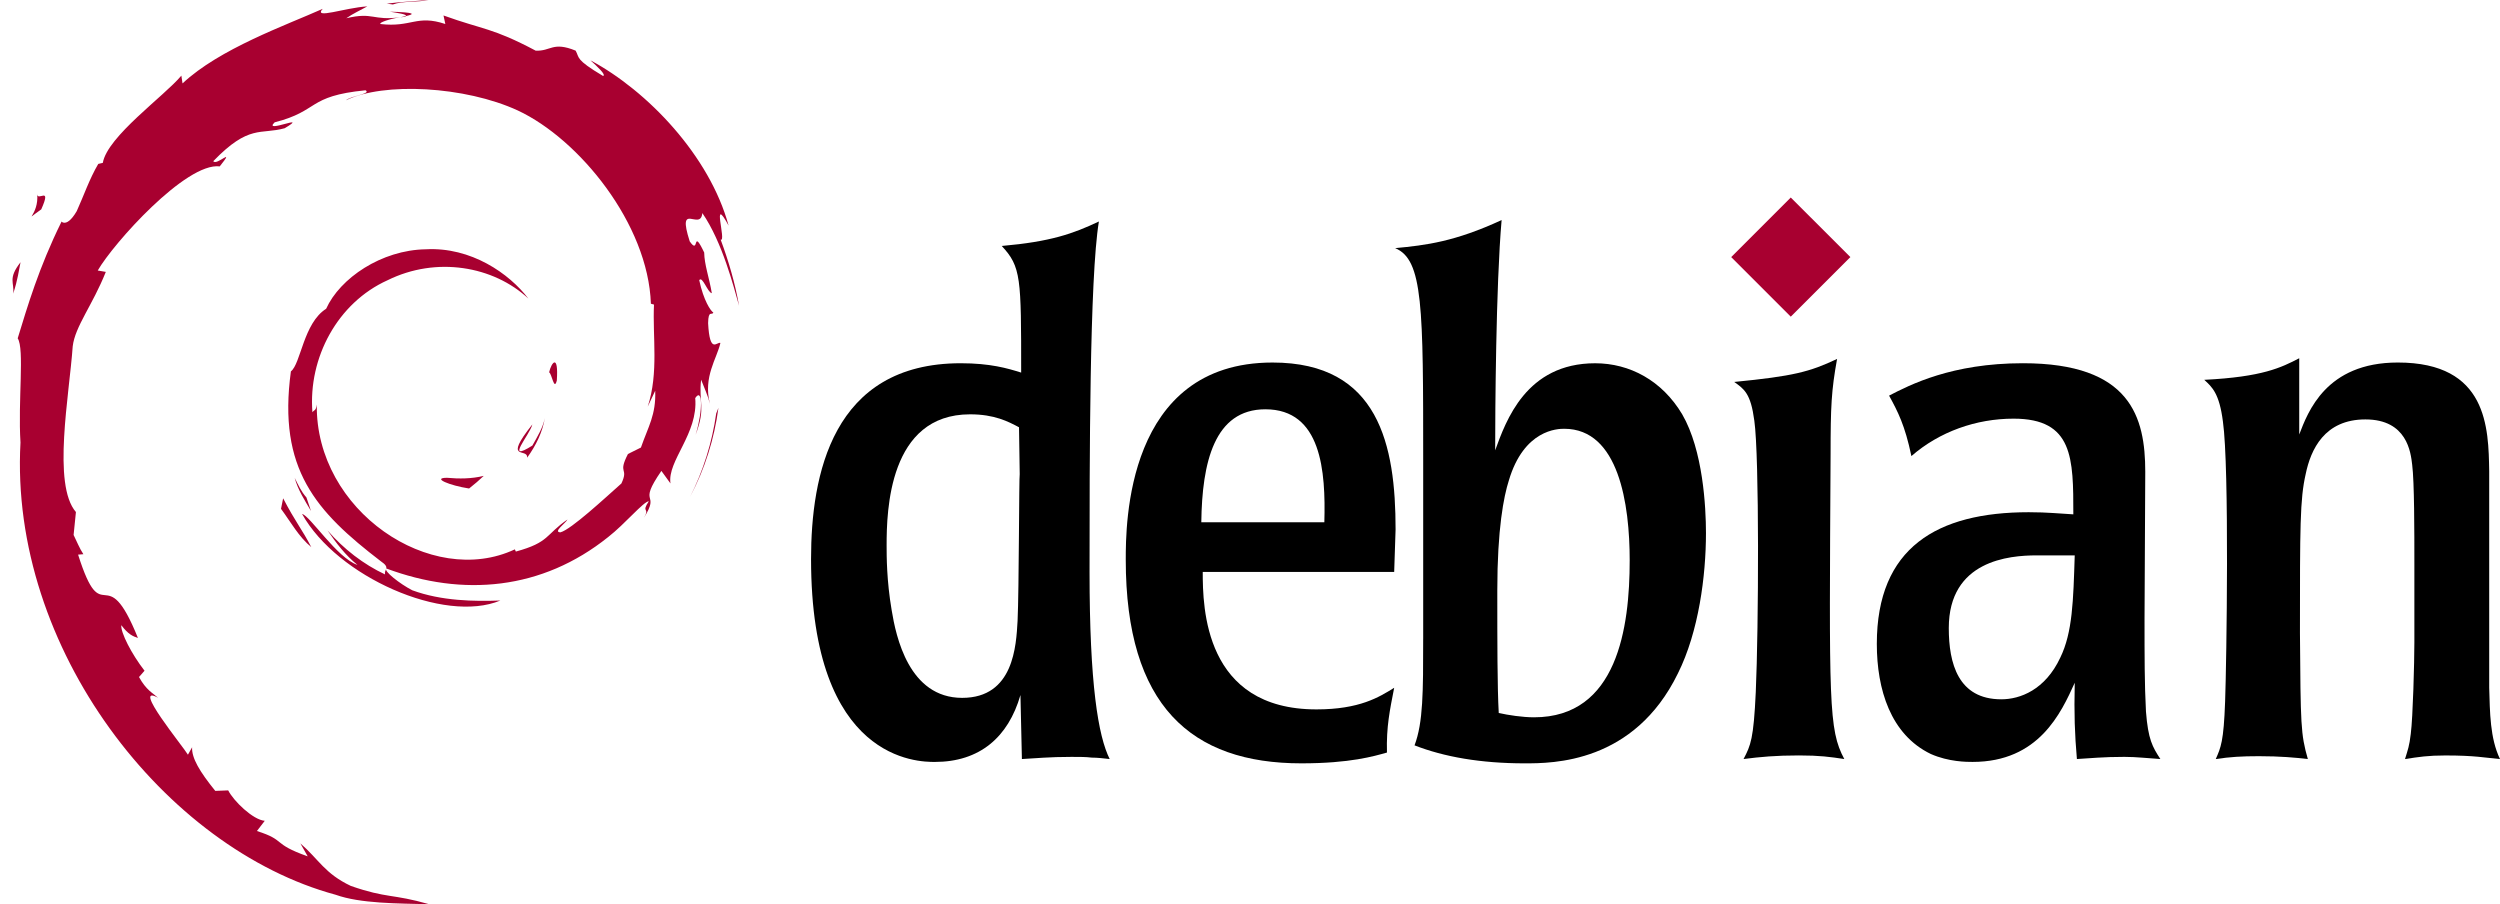 <?xml version="1.0" encoding="UTF-8"?>
<svg xmlns="http://www.w3.org/2000/svg" version="1.1" viewBox="0 0 160.985 58.231">
  <!-- Generator: Adobe Illustrator 28.7.1, SVG Export Plug-In . SVG Version: 1.2.0 Build 142)  -->
  <g>
    <g id="Layer_1">
      <g>
        <g>
          <path d="M28.765,30.767c-.965.013.181.496,1.441.69.349-.273.663-.546.945-.814-.783.192-1.581.196-2.386.123" fill="#a80030"/>
          <path d="M33.942,29.476c.577-.794.995-1.662,1.143-2.559-.13.639-.475,1.191-.803,1.775-1.804,1.136-.17-.674-.001-1.363-1.939,2.443-.267,1.465-.338,2.147" fill="#a80030"/>
          <path d="M35.856,24.501c.118-1.738-.342-1.188-.496-.526.18.094.322,1.226.496.526" fill="#a80030"/>
          <path d="M25.105.751c.515.092,1.113.163,1.027.286.566-.125.693-.237-1.027-.286" fill="#a80030"/>
          <path d="M26.133,1.037l-.362.076.338-.031.025-.045" fill="#a80030"/>
          <path d="M42.192,25.16c.058,1.56-.455,2.318-.92,3.659l-.835.415c-.683,1.326.068.842-.421,1.897-1.067.947-3.233,2.963-3.926,3.148-.507-.011.343-.598.454-.827-1.426.979-1.145,1.47-3.327,2.066l-.063-.143c-5.379,2.531-12.852-2.484-12.754-9.327-.057.434-.163.325-.282.5-.278-3.52,1.626-7.055,4.837-8.501,3.14-1.554,6.822-.917,9.07,1.181-1.235-1.618-3.694-3.334-6.607-3.175-2.855.046-5.526,1.86-6.417,3.831-1.462.92-1.632,3.549-2.269,4.031-.858,6.303,1.612,9.024,5.792,12.228.656.443.185.511.273.848-1.388-.65-2.659-1.631-3.705-2.833.555.812,1.154,1.601,1.928,2.221-1.31-.442-3.06-3.173-3.569-3.284,2.257,4.041,9.155,7.087,12.77,5.575-1.672.062-3.796.034-5.674-.66-.791-.406-1.862-1.246-1.671-1.403,4.931,1.841,10.023,1.394,14.289-2.026,1.086-.846,2.272-2.284,2.615-2.303-.516.776.088.373-.308,1.058,1.08-1.744-.471-.71,1.117-3.012l.586.807c-.22-1.449,1.798-3.207,1.593-5.497.463-.7.516.754.025,2.365.681-1.787.18-2.074.355-3.549.188.496.438,1.022.565,1.546-.444-1.727.454-2.908.677-3.912-.221-.097-.685.763-.792-1.276.016-.886.247-.464.336-.683-.173-.1-.63-.779-.907-2.082.2-.307.537.794.811.838-.176-1.035-.479-1.825-.492-2.62-.801-1.672-.283.223-.932-.718-.852-2.657.706-.617.812-1.823,1.29,1.869,2.026,4.769,2.365,5.969-.258-1.464-.675-2.883-1.184-4.255.393.166-.632-3.011.511-.907-1.22-4.485-5.216-8.676-8.894-10.641.449.411,1.016.928.814,1.009-1.83-1.088-1.508-1.174-1.771-1.634-1.488-.606-1.588.05-2.573.001-2.809-1.49-3.35-1.332-5.935-2.265l.118.55c-1.86-.62-2.168.234-4.178.001-.122-.095.644-.346,1.276-.437-1.799.238-1.715-.355-3.475.065.433-.304.893-.506,1.355-.765-1.466.089-3.503.854-2.874.158-2.392,1.068-6.642,2.567-9.027,4.803l-.075-.501c-1.093,1.312-4.765,3.917-5.058,5.617l-.293.068c-.568.963-.936,2.053-1.387,3.043-.743,1.268-1.09.488-.984.687-1.463,2.965-2.19,5.457-2.817,7.501.447.668.011,4.024.18,6.71-.734,13.266,9.31,26.146,20.289,29.119,1.609.577,4.002.556,6.037.613-2.401-.687-2.711-.364-5.051-1.179-1.687-.796-2.057-1.703-3.253-2.741l.473.836c-2.344-.83-1.363-1.027-3.271-1.631l.506-.659c-.76-.058-2.013-1.28-2.355-1.959l-.832.033c-.998-1.231-1.531-2.12-1.492-2.809l-.269.479c-.304-.522-3.675-4.622-1.926-3.668-.325-.296-.757-.482-1.225-1.334l.356-.406c-.84-1.083-1.549-2.471-1.494-2.933.449.606.76.719,1.069.823-2.125-5.272-2.245-.29-3.853-5.366l.34-.027c-.26-.395-.42-.82-.629-1.239l.149-1.476c-1.529-1.767-.427-7.52-.206-10.674.152-1.282,1.277-2.648,2.131-4.79l-.52-.089c.996-1.736,5.684-6.973,7.856-6.705,1.052-1.321-.209-.005-.415-.337,2.311-2.391,3.038-1.689,4.597-2.12,1.681-.998-1.443.39-.646-.38,2.908-.742,2.06-1.688,5.852-2.064.4.227-.928.351-1.261.646,2.422-1.186,7.664-.915,11.071.657,3.95,1.847,8.391,7.306,8.566,12.442l.2.054c-.101,2.042.313,4.403-.405,6.572l.485-1.027" fill="#a80030"/>
          <path d="M18.232,32.09l-.136.676c.635.862,1.138,1.796,1.948,2.467-.582-1.136-1.014-1.605-1.811-3.144" fill="#a80030"/>
          <path d="M19.731,32.032c-.336-.372-.533-.819-.757-1.263.213.782.65,1.454,1.055,2.139l-.298-.876" fill="#a80030"/>
          <path d="M46.261,26.266l-.141.356c-.26,1.846-.822,3.672-1.682,5.366.951-1.787,1.563-3.741,1.824-5.722" fill="#a80030"/>
          <path d="M25.297.288c.652-.238,1.603-.131,2.296-.288-.903.076-1.801.121-2.688.234l.391.054" fill="#a80030"/>
          <path d="M2.392,12.468c.15,1.391-1.046,1.931.265,1.013.704-1.585-.274-.437-.265-1.013" fill="#a80030"/>
          <path d="M.85,18.909c.303-.928.357-1.485.473-2.022-.835,1.068-.385,1.296-.473,2.022" fill="#a80030"/>
        </g>
        <g>
          <path d="M65.664,30.528c-.045.047-.045,7.506-.138,9.453-.092,1.574-.232,4.957-3.568,4.957-3.429,0-4.263-3.939-4.541-5.652-.324-1.9-.324-3.477-.324-4.17,0-2.225.139-8.436,5.375-8.436,1.576,0,2.456.465,3.151.834l.045,3.014ZM52.227,35.998c0,13.066,6.951,13.066,7.97,13.066,2.873,0,4.727-1.576,5.514-4.309l.093,4.123c.881-.047,1.761-.139,3.197-.139.51,0,.926,0,1.298.047.371,0,.741.045,1.158.092-.741-1.482-1.297-4.818-1.297-12.049,0-7.043,0-18.951.602-22.566-1.667.789-3.105,1.299-6.256,1.576,1.251,1.344,1.251,2.039,1.251,8.154-.879-.277-1.992-.602-3.892-.602-8.294.001-9.638,7.23-9.638,12.607"/>
          <path d="M77.357,33.631c.047-3.846.835-7.275,4.124-7.275,3.615,0,3.891,3.984,3.799,7.275h-7.923ZM89.867,34.097c0-5.422-1.065-10.752-7.923-10.752-9.452,0-9.452,10.475-9.452,12.697,0,9.406,4.216,13.113,11.306,13.113,3.149,0,4.68-.461,5.514-.695-.046-1.668.185-2.734.465-4.17-.975.604-2.226,1.391-5.006,1.391-7.229,0-7.322-6.582-7.322-8.852h12.328l.09-2.732"/>
          <path d="M104.942,36.088c0,4.309-.787,10.102-6.162,10.102-.742,0-1.668-.141-2.27-.279-.093-1.668-.093-4.541-.093-7.877,0-3.986.416-6.068.742-7.09.972-3.289,3.15-3.334,3.566-3.334,3.522,0,4.217,4.865,4.217,8.478ZM91.644,41.14c0,3.43,0,5.375-.556,6.857,1.9.742,4.262,1.158,7.09,1.158,1.807,0,7.043,0,9.869-5.791,1.344-2.688,1.807-6.303,1.807-9.037,0-1.668-.186-5.328-1.529-7.646-1.296-2.176-3.382-3.289-5.605-3.289-4.449,0-5.746,3.707-6.44,5.607,0-2.363.045-10.611.415-14.828-3.011,1.391-4.866,1.621-6.857,1.807,1.807.74,1.807,3.801,1.807,13.764v11.398"/>
          <path d="M118.762,48.877c-.928-.139-1.578-.232-2.922-.232-1.48,0-2.502.094-3.566.232.463-.881.648-1.299.787-4.309.186-4.125.232-15.154-.092-17.471-.232-1.762-.648-2.039-1.297-2.502,3.799-.371,4.865-.648,6.625-1.482-.369,2.037-.418,3.059-.418,6.162-.091,15.989-.138,17.702.883,19.602"/>
          <path d="M133.6,35.763c-.092,2.92-.139,4.959-.928,6.58-.973,2.086-2.594,2.688-3.799,2.688-2.783,0-3.383-2.316-3.383-4.586,0-4.355,3.893-4.682,5.652-4.682h2.458ZM120.856,41.463c0,2.92.881,5.838,3.477,7.09,1.158.51,2.316.51,2.688.51,4.264,0,5.699-3.152,6.58-5.098-.047,2.039,0,3.289.139,4.912.834-.047,1.668-.139,3.059-.139.787,0,1.529.092,2.316.139-.51-.787-.787-1.252-.928-3.059-.092-1.76-.092-3.521-.092-5.977l.047-9.453c0-3.523-.928-6.998-7.879-6.998-4.586,0-7.273,1.391-8.617,2.086.557,1.02,1.02,1.898,1.436,3.893,1.809-1.576,4.172-2.41,6.58-2.41,3.848,0,3.848,2.549,3.848,6.162-.881-.045-1.623-.137-2.875-.137-5.887.001-9.779,2.268-9.779,8.479"/>
          <path d="M160.29,44.291c.047,1.576.047,3.244.695,4.588-1.021-.092-1.623-.232-3.521-.232-1.113,0-1.715.094-2.596.232.184-.602.279-.834.371-1.623.139-1.064.232-4.633.232-5.885v-5.004c0-2.178,0-5.33-.141-6.441-.092-.787-.322-2.918-3.012-2.918-2.641,0-3.521,1.945-3.846,3.521-.369,1.621-.369,3.383-.369,10.24.045,5.932.045,6.486.508,8.109-.787-.092-1.76-.184-3.15-.184-1.113,0-1.854.045-2.779.184.324-.742.51-1.113.602-3.707.094-2.549.279-15.061-.141-18.025-.23-1.809-.695-2.225-1.203-2.688,3.754-.186,4.957-.789,6.117-1.389v4.91c.555-1.438,1.713-4.635,6.348-4.635,5.793,0,5.838,4.217,5.885,6.996v13.951"/>
          <path d="M119.153,16.555l-3.838,3.836-3.836-3.836,3.836-3.836,3.838,3.836" fill="#a80030"/>
        </g>
      </g>
    </g>
  </g>
</svg>